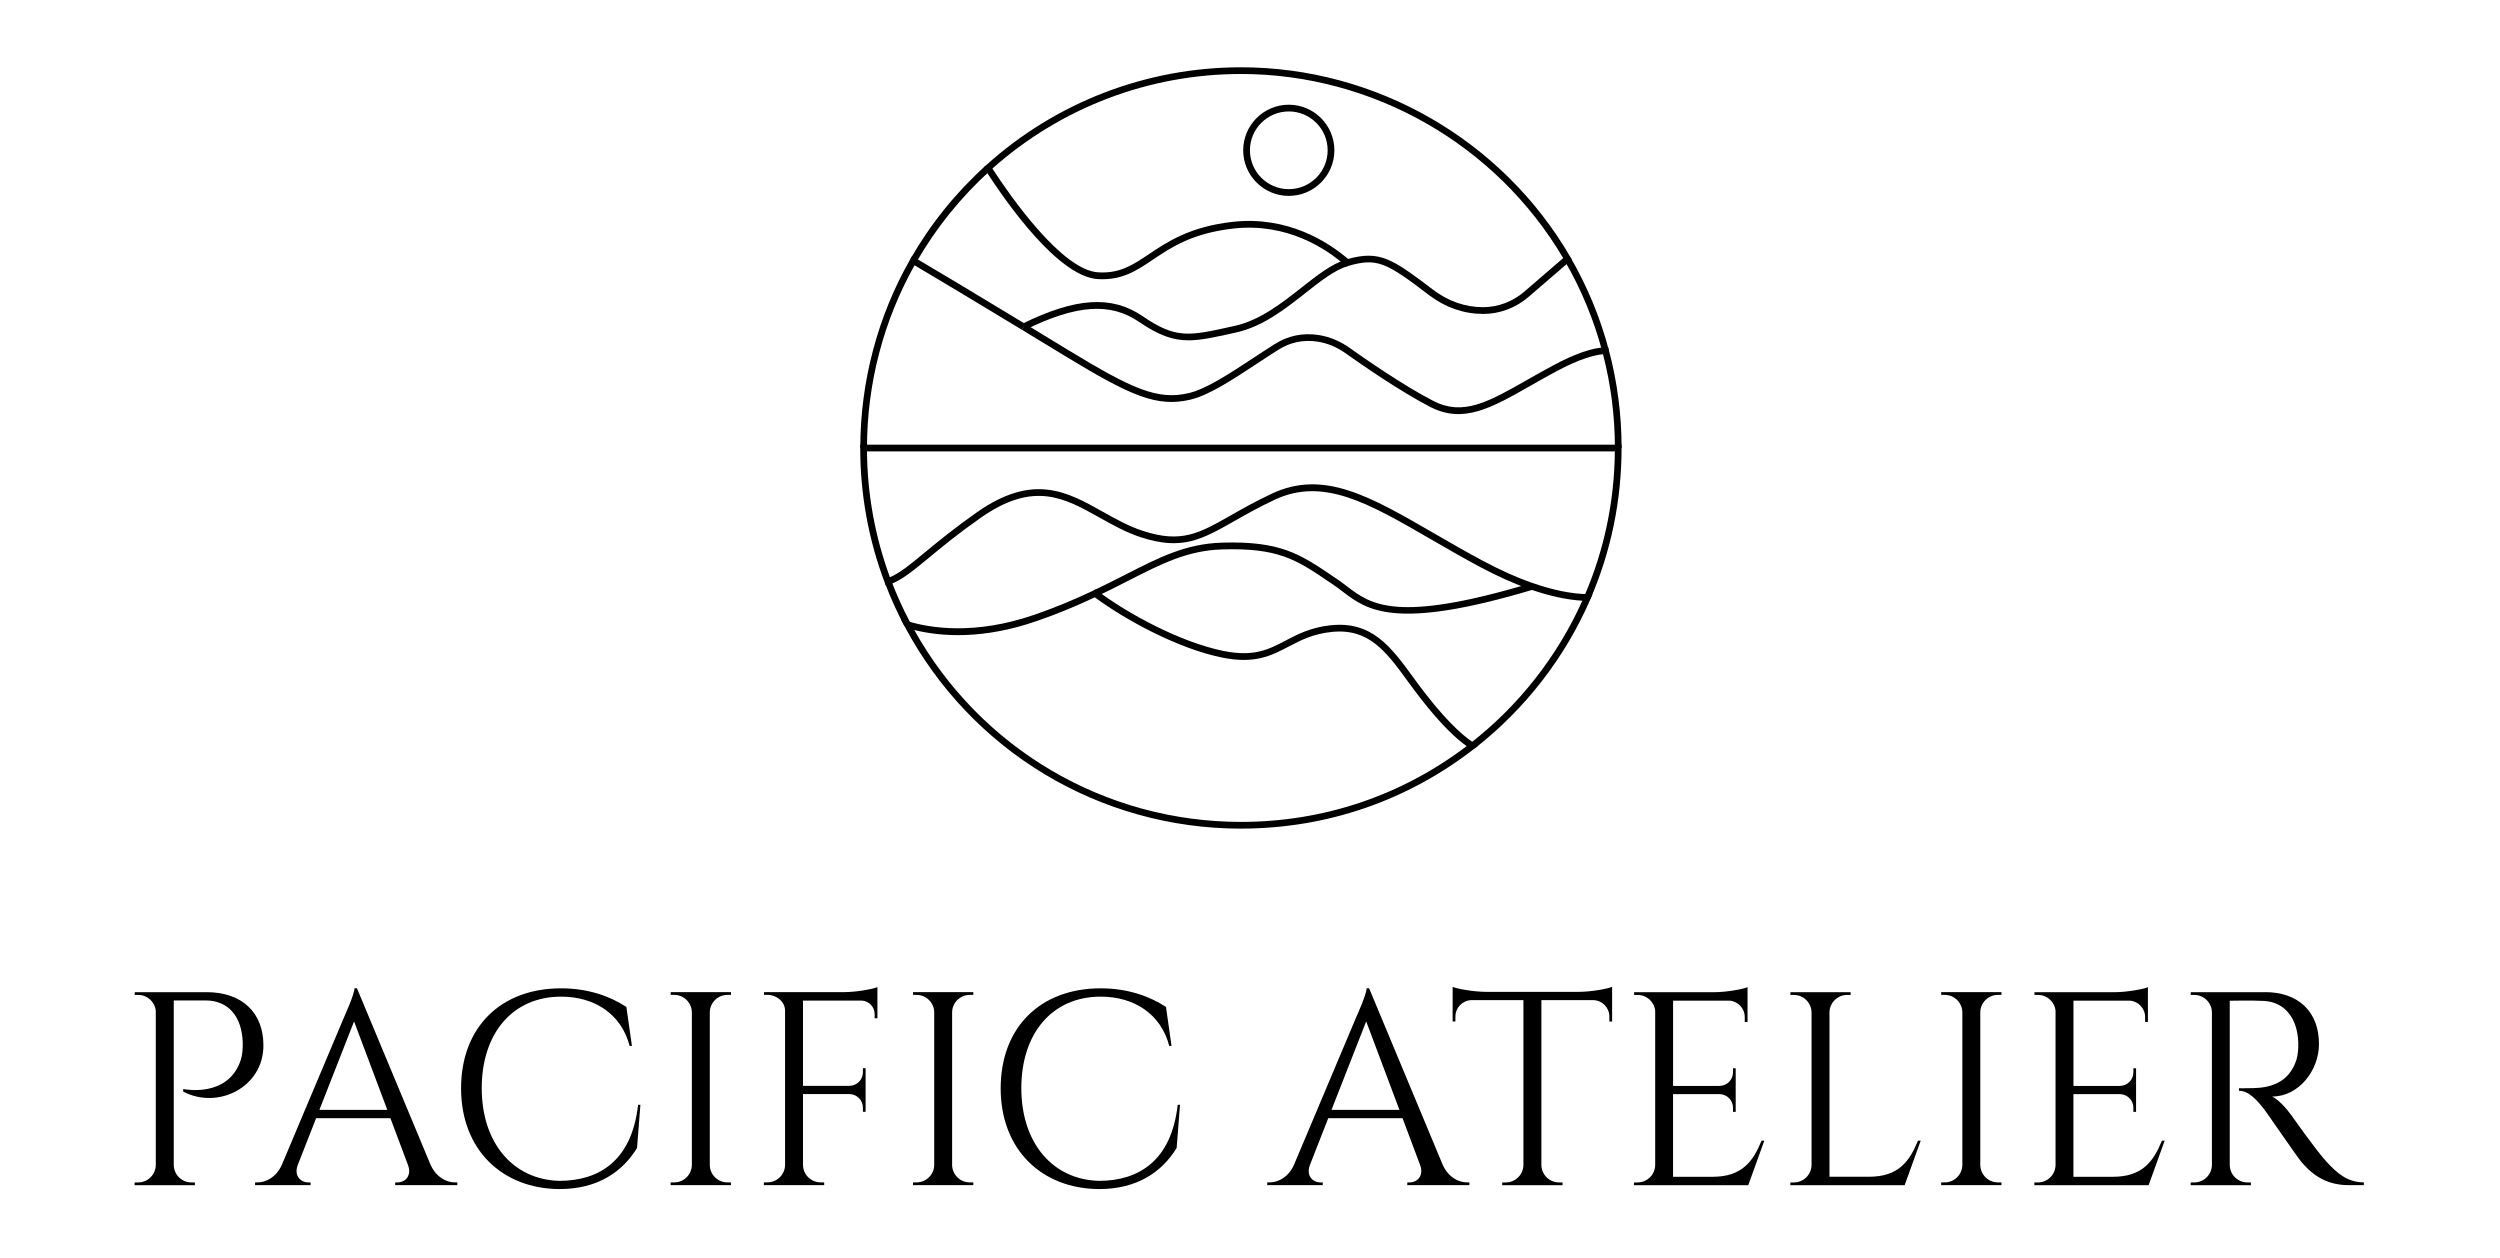 <svg width="743" height="374" viewBox="0 0 743 374" fill="none" xmlns="http://www.w3.org/2000/svg">
<path d="M272.3 77.98L270.57 76.98C276.53 66.58 284.07 57.23 292.96 49.2L294.3 50.68C285.57 58.58 278.17 67.76 272.31 77.98H272.3Z" fill="black"/>
<path d="M476.2 104.48C473.68 95.01 469.91 85.92 464.99 77.44L466.72 76.44C471.73 85.07 475.57 94.34 478.13 103.98L476.2 104.49V104.48Z" fill="black"/>
<path d="M353.19 101.14C348.51 101.14 344.41 99.68 338.47 95.63C329.98 89.83 319.86 90.55 304.65 98.04L303.77 96.25C319.72 88.4 330.44 87.72 339.6 93.98C349.49 100.74 353.34 99.88 366.06 97.05L367.05 96.83C374.48 95.18 381.06 90 386.86 85.43C391.46 81.81 395.8 78.39 399.97 77.17C399.97 77.17 400.05 77.14 400.12 77.12L400.62 79.06C396.73 80.2 392.53 83.5 388.09 87C382.12 91.71 375.35 97.04 367.47 98.79L366.48 99.01C360.9 100.25 356.86 101.15 353.18 101.15L353.19 101.14Z" fill="black"/>
<path d="M481.95 133.14H479.95C479.95 123.72 478.76 114.35 476.41 105.27C473.82 105.52 469.47 106.65 462.57 110.35C459.82 111.82 457.29 113.26 454.85 114.65C443.27 121.24 434.91 126.01 425.11 120.96C416.05 116.29 404.46 108.23 399.9 104.99C397.36 103.17 394.49 101.98 391.61 101.54C387.41 100.89 383.49 101.7 379.95 103.94C377.7 105.36 375.47 106.82 373.32 108.24C366.1 112.99 359.28 117.47 353.8 118.77C343.88 121.11 336.14 117.74 316.41 105.73C313.02 103.66 309.62 101.6 306.3 99.58L303.68 97.99L304.72 96.28L307.34 97.87C310.66 99.89 314.06 101.95 317.45 104.02C336.65 115.7 344.1 119 353.34 116.82C358.47 115.6 365.15 111.21 372.22 106.57C374.38 105.15 376.61 103.68 378.88 102.25C382.84 99.75 387.22 98.84 391.91 99.57C395.1 100.06 398.26 101.37 401.06 103.36C405.59 106.58 417.08 114.57 426.03 119.18C434.87 123.73 442.42 119.42 453.86 112.91C456.32 111.51 458.85 110.07 461.63 108.58C468.05 105.14 473.27 103.33 477.14 103.21L477.93 103.19L478.13 103.96C480.66 113.46 481.94 123.27 481.94 133.14H481.95Z" fill="black"/>
<path d="M257.68 133.14H255.68C255.68 113.42 260.83 94 270.57 76.98L271.07 76.1L271.94 76.61C277.84 80.06 288.87 86.68 304.72 96.28L303.68 97.99C288.59 88.85 277.88 82.42 271.8 78.85C262.55 95.35 257.67 114.1 257.67 133.13L257.68 133.14Z" fill="black"/>
<path d="M440.81 93.3C440.81 93.3 440.73 93.3 440.69 93.3C434.9 93.27 429.47 91.35 424.54 87.58C411.89 77.94 409.24 76.57 400.68 79.04L400.16 79.19L399.75 78.83C394.21 73.98 382.52 66.11 366.52 67.93C354.34 69.31 348.12 73.49 342.63 77.18C337.69 80.5 333.42 83.36 326.31 82.95C314.48 82.27 298.93 60.02 292.8 50.48L292.34 49.77L292.97 49.2C313.8 30.37 340.74 20 368.82 20C409.01 20 446.53 41.62 466.74 76.43L467.16 77.15L454.29 88.24C450.49 91.51 445.72 93.3 440.83 93.3H440.81ZM406.76 76C412.34 76 416.68 79.08 425.75 85.99C430.33 89.49 435.36 91.27 440.7 91.3C445.13 91.3 449.51 89.7 452.97 86.72L464.58 76.71C444.64 42.94 408.02 21.99 368.81 21.99C341.51 21.99 315.31 31.97 294.93 50.1C300.11 58.06 315.54 80.31 326.41 80.94C332.84 81.32 336.66 78.75 341.5 75.51C346.9 71.89 353.62 67.37 366.28 65.94C382.65 64.08 394.69 71.88 400.64 76.96C402.95 76.32 404.92 75.99 406.75 75.99L406.76 76Z" fill="black"/>
<path d="M268.83 186.13C266.62 181.98 264.65 177.63 262.98 173.2L264.85 172.49C266.49 176.83 268.43 181.1 270.6 185.18L268.83 186.12V186.13Z" fill="black"/>
<path d="M472.69 177.99L470.85 177.2C476.75 163.55 479.8 149.07 479.93 134.15H257.67C257.78 147 260.08 159.57 264.49 171.56C267.49 170.27 270.52 167.77 274.89 164.16C278.77 160.96 283.6 156.98 290.32 152.26C307.1 140.5 317.15 146.14 327.8 152.11C331.52 154.2 335.37 156.36 339.59 157.75C351.07 161.53 356.32 158.55 365.84 153.14C369.26 151.19 373.15 148.99 378.02 146.7C393.37 139.5 407.13 147.46 426.16 158.48C430.7 161.11 435.4 163.83 440.55 166.59C445.84 169.43 450.91 171.7 455.63 173.34L454.98 175.23C450.16 173.56 444.99 171.25 439.6 168.36C434.43 165.58 429.72 162.85 425.16 160.21C406.65 149.5 393.27 141.76 378.87 148.51C374.07 150.76 370.22 152.95 366.83 154.87C357.13 160.38 351.28 163.7 338.96 159.64C334.57 158.19 330.63 155.98 326.82 153.85C316.3 147.95 307.21 142.85 291.46 153.89C284.8 158.56 280 162.52 276.15 165.7C271.17 169.81 267.88 172.52 264.22 173.8L263.3 174.12L262.96 173.21C258.11 160.4 255.66 146.92 255.66 133.15V132.15H481.93V133.15C481.93 148.7 478.82 163.79 472.68 178L472.69 177.99Z" fill="black"/>
<path d="M438.229 222.47L437 220.89C451.38 209.7 462.85 195.08 470.27 178.53C465.78 178.27 460.75 177.19 455.3 175.33C414.42 187.54 406.24 181.31 399.02 175.8C398.12 175.12 397.27 174.47 396.37 173.86L395.01 172.94C385.31 166.37 379.97 162.75 363.13 163.29C352.92 163.62 345.2 167.55 335.43 172.54C332.46 174.06 329.38 175.63 325.93 177.26L325.07 175.45C328.49 173.83 331.56 172.26 334.52 170.75C344.51 165.65 352.41 161.62 363.07 161.28C380.57 160.72 386.42 164.69 396.14 171.27L397.5 172.19C398.46 172.84 399.37 173.53 400.25 174.2C407.44 179.68 414.87 185.35 455.05 173.31L455.36 173.22L455.66 173.33C461.65 175.4 467.08 176.5 471.81 176.58L473.3 176.61L472.709 177.98C465.189 195.39 453.27 210.77 438.25 222.46L438.229 222.47Z" fill="black"/>
<path d="M368.81 246.27C326.85 246.27 288.55 223.23 268.84 186.13L267.72 184.01L270.02 184.7C276.36 186.61 289.68 188.88 307.58 182.65C313.49 180.6 319.21 178.24 325.07 175.45L325.62 175.19L326.1 175.55C335.08 182.31 350.62 190.79 363.51 193.44C372.65 195.32 377.03 193.02 382.1 190.37C385.75 188.46 389.53 186.48 395.39 185.84C407.72 184.48 413.4 192.25 419.97 201.24C421.09 202.78 422.26 204.37 423.48 205.95C431.44 216.25 436.38 219.77 438.14 220.81L439.4 221.56L438.24 222.46C418.22 238.03 394.22 246.26 368.82 246.26L368.81 246.27ZM271.72 187.24C291.39 222.48 328.37 244.27 368.81 244.27C393.29 244.27 416.45 236.49 435.89 221.75C433.23 219.89 428.59 215.84 421.89 207.18C420.65 205.57 419.48 203.97 418.35 202.42C411.89 193.58 406.79 186.59 395.6 187.83C390.12 188.43 386.51 190.32 383.02 192.15C377.84 194.86 372.94 197.43 363.1 195.41C350.13 192.74 334.6 184.35 325.38 177.52C319.65 180.23 314.03 182.53 308.23 184.54C292.29 190.08 279.88 189.25 271.72 187.24Z" fill="black"/>
<path d="M383.03 58.22C375.56 58.22 369.48 52.14 369.48 44.67C369.48 37.2 375.56 31.12 383.03 31.12C390.5 31.12 396.58 37.2 396.58 44.67C396.58 52.14 390.5 58.22 383.03 58.22ZM383.03 33.12C376.66 33.12 371.48 38.3 371.48 44.67C371.48 51.04 376.66 56.22 383.03 56.22C389.4 56.22 394.58 51.04 394.58 44.67C394.58 38.3 389.4 33.12 383.03 33.12Z" fill="black"/>
<path d="M61.39 294.87C71.87 294.87 78.29 300.88 78.29 310.7C78.29 323.19 64.73 329.84 54.45 324.42V323.65C54.45 323.65 67.92 326.56 71.62 314.82C71.98 313.67 72.19 311.69 72.14 309.88C71.93 302.35 68.06 297.33 61.09 297.33H51.64V346.27C51.69 349.12 54.02 351.42 56.89 351.42H57.93V352.24H40V351.42H41.05C43.92 351.42 46.25 349.12 46.3 346.27V300.41C46.03 297.76 43.8 295.69 41.08 295.69H40.04V294.88H61.38L61.39 294.87Z" fill="black"/>
<path d="M128.01 346.25C129.67 349.9 132.7 351.41 135.21 351.41H135.9V352.23H117.44V351.42H118.16C120.28 351.42 122.47 349.56 121.27 346.28L116.03 332.32H93.95L88.46 346.33C87.3 349.58 89.49 351.42 91.59 351.42H92.31V352.23H75.81V351.41H76.55C79.04 351.41 82.07 349.9 83.73 346.26L102.32 302.16C102.32 302.16 105.35 295.52 105.35 293.72H106.09L128 346.26L128.01 346.25ZM115.11 329.86L105.23 303.56L94.92 329.86H115.11Z" fill="black"/>
<path d="M190.33 328.32L189.33 341.18C185.01 348.24 177.68 353.39 166.3 353.39C149.16 353.31 137.03 341.59 137.03 323.48C137.03 305.37 148.75 293.73 166.78 293.73C174.81 293.73 181.37 296.11 186.16 299.27L187.81 310.85H187.13C184.64 301.28 176.61 296.2 166.76 296.2C152.35 296.2 143.17 307.1 143.17 323.41C143.17 339.72 152.51 350.62 166.29 350.95C177.93 350.92 187.77 345.12 189.64 328.34H190.32L190.33 328.32Z" fill="black"/>
<path d="M217.25 352.23H199.32V351.41H200.37C203.24 351.41 205.57 349.11 205.62 346.26V300.8C205.55 297.96 203.23 295.68 200.37 295.68H199.33V294.86H217.25V295.68H216.2C213.35 295.68 211.03 297.95 210.95 300.78V346.26C211 349.11 213.33 351.41 216.2 351.41H217.24V352.23H217.25Z" fill="black"/>
<path d="M260.77 295.78V302.63H259.95V301.41C259.95 299.2 258.18 297.41 255.99 297.37H238.65V322.71H252.5C254.7 322.67 256.46 320.88 256.46 318.67V317.46H257.26V330.42H256.46V329.2C256.46 327.02 254.74 325.25 252.58 325.16H238.65V346.25C238.7 349.1 241.03 351.4 243.9 351.4H244.94V352.22H227.02V351.4H228.07C230.94 351.4 233.27 349.1 233.32 346.25V300.36C233.32 297.72 230.81 295.67 228.1 295.67H227.06V294.86H251C254.53 294.83 259.25 294.01 260.77 293.37V295.77V295.78Z" fill="black"/>
<path d="M289.28 352.23H271.35V351.41H272.4C275.27 351.41 277.6 349.11 277.65 346.26V300.8C277.58 297.96 275.26 295.68 272.4 295.68H271.36V294.86H289.27V295.68H288.22C285.37 295.68 283.05 297.95 282.97 300.78V346.26C283.02 349.11 285.35 351.41 288.22 351.41H289.26V352.23H289.28Z" fill="black"/>
<path d="M350.7 328.32L349.7 341.18C345.38 348.24 338.05 353.39 326.67 353.39C309.53 353.31 297.4 341.59 297.4 323.48C297.4 305.37 309.12 293.73 327.15 293.73C335.18 293.73 341.74 296.11 346.53 299.27L348.18 310.85H347.5C345.01 301.28 336.98 296.2 327.13 296.2C312.72 296.2 303.54 307.1 303.54 323.41C303.54 339.72 312.88 350.62 326.66 350.95C338.3 350.92 348.14 345.12 350.01 328.34H350.69L350.7 328.32Z" fill="black"/>
<path d="M428.81 346.25C430.47 349.9 433.5 351.41 436.01 351.41H436.69V352.23H418.24V351.42H418.96C421.08 351.42 423.27 349.56 422.07 346.28L416.83 332.32H394.76L389.27 346.33C388.11 349.58 390.3 351.42 392.4 351.42H393.12V352.23H376.62V351.41H377.36C379.85 351.41 382.88 349.9 384.54 346.26L403.13 302.16C403.13 302.16 406.16 295.52 406.16 293.72H406.9L428.81 346.26V346.25ZM415.91 329.86L406.03 303.56L395.72 329.86H415.91Z" fill="black"/>
<path d="M469.25 294.78C472.79 294.76 477.58 293.94 479.12 293.29V303.59H478.3V302.12C478.3 299.49 476.23 297.35 473.63 297.24H458.1V346.33C458.19 349.15 460.5 351.42 463.35 351.42H464.39V352.24H446.46V351.42H447.51C450.33 351.42 452.63 349.19 452.76 346.4V297.24H437.22C434.62 297.35 432.55 299.49 432.55 302.12V303.58H431.72V293.29C433.26 293.94 438.05 294.76 441.59 294.78H469.27H469.25Z" fill="black"/>
<path d="M519.6 352.24H485.62V351.42H486.67C489.54 351.42 491.87 349.12 491.92 346.27V300.38C491.64 297.74 489.41 295.69 486.7 295.69H485.66V294.88H509.6C513.13 294.85 517.85 294.03 519.37 293.39V303.74H518.54V302.27C518.54 299.67 516.51 297.55 513.95 297.39H497.24V322.73H511.09C513.29 322.69 515.05 320.9 515.05 318.69V317.48H515.85V330.44H515.05V329.22C515.05 327.04 513.33 325.27 511.17 325.18H497.23V349.74H508.98C517.66 349.74 521 345.25 523.53 339.01H524.35L519.58 352.25L519.6 352.24Z" fill="black"/>
<path d="M570.84 339L566.06 352.24H532.09V351.42H533.14C536.01 351.42 538.34 349.12 538.39 346.27V300.85C538.34 298 536.01 295.7 533.14 295.7H532.1V294.88H550.02V295.7H548.97C546.1 295.7 543.77 298 543.72 300.85V349.73H555.47C564.15 349.73 567.49 345.24 570.02 339H570.84Z" fill="black"/>
<path d="M594.84 352.23H576.91V351.41H577.96C580.83 351.41 583.16 349.11 583.21 346.26V300.8C583.14 297.96 580.82 295.68 577.96 295.68H576.92V294.86H594.84V295.68H593.79C590.94 295.68 588.62 297.95 588.54 300.78V346.26C588.59 349.11 590.92 351.41 593.79 351.41H594.83V352.23H594.84Z" fill="black"/>
<path d="M638.59 352.24H604.61V351.42H605.66C608.53 351.42 610.86 349.12 610.91 346.27V300.38C610.63 297.74 608.4 295.69 605.69 295.69H604.65V294.88H628.59C632.12 294.85 636.84 294.03 638.36 293.39V303.74H637.53V302.27C637.53 299.67 635.5 297.55 632.94 297.39H616.23V322.73H630.08C632.28 322.69 634.04 320.9 634.04 318.69V317.48H634.84V330.44H634.04V329.22C634.04 327.04 632.32 325.27 630.16 325.18H616.22V349.74H627.97C636.65 349.74 639.99 345.25 642.52 339.01H643.34L638.57 352.25L638.59 352.24Z" fill="black"/>
<path d="M673.18 294.86C683.11 294.86 689.2 300.71 689.2 310.26C689.2 318.19 683.16 325.89 675.28 325.89C677.04 326.7 679.56 329.41 681.15 331.66C681.15 331.66 688.21 341.75 691.39 345.21C694.69 348.81 697.72 351.37 702.54 351.41V352.23H698.04C690.41 352.23 686.32 348.12 683.74 345.05C682.81 343.94 673.57 330.5 672.94 329.71C670.8 327.02 668.41 324.18 665.41 324.18V323.42C665.41 323.42 667.27 323.46 669.74 323.39C673.99 323.27 680.21 322.26 682.53 314.88C682.89 313.73 683.1 311.77 683.05 309.97C682.85 302.56 678.98 297.81 672.88 297.48C668.7 297.25 663.74 297.45 662.68 297.42V346.27C662.73 349.12 665.06 351.42 667.93 351.42H668.97V352.24H651.08V351.42H652.13C654.99 351.42 657.3 349.14 657.38 346.31V300.84C657.33 297.99 655 295.69 652.13 295.69H651.09V294.88H673.18V294.86Z" fill="black"/>
</svg>
